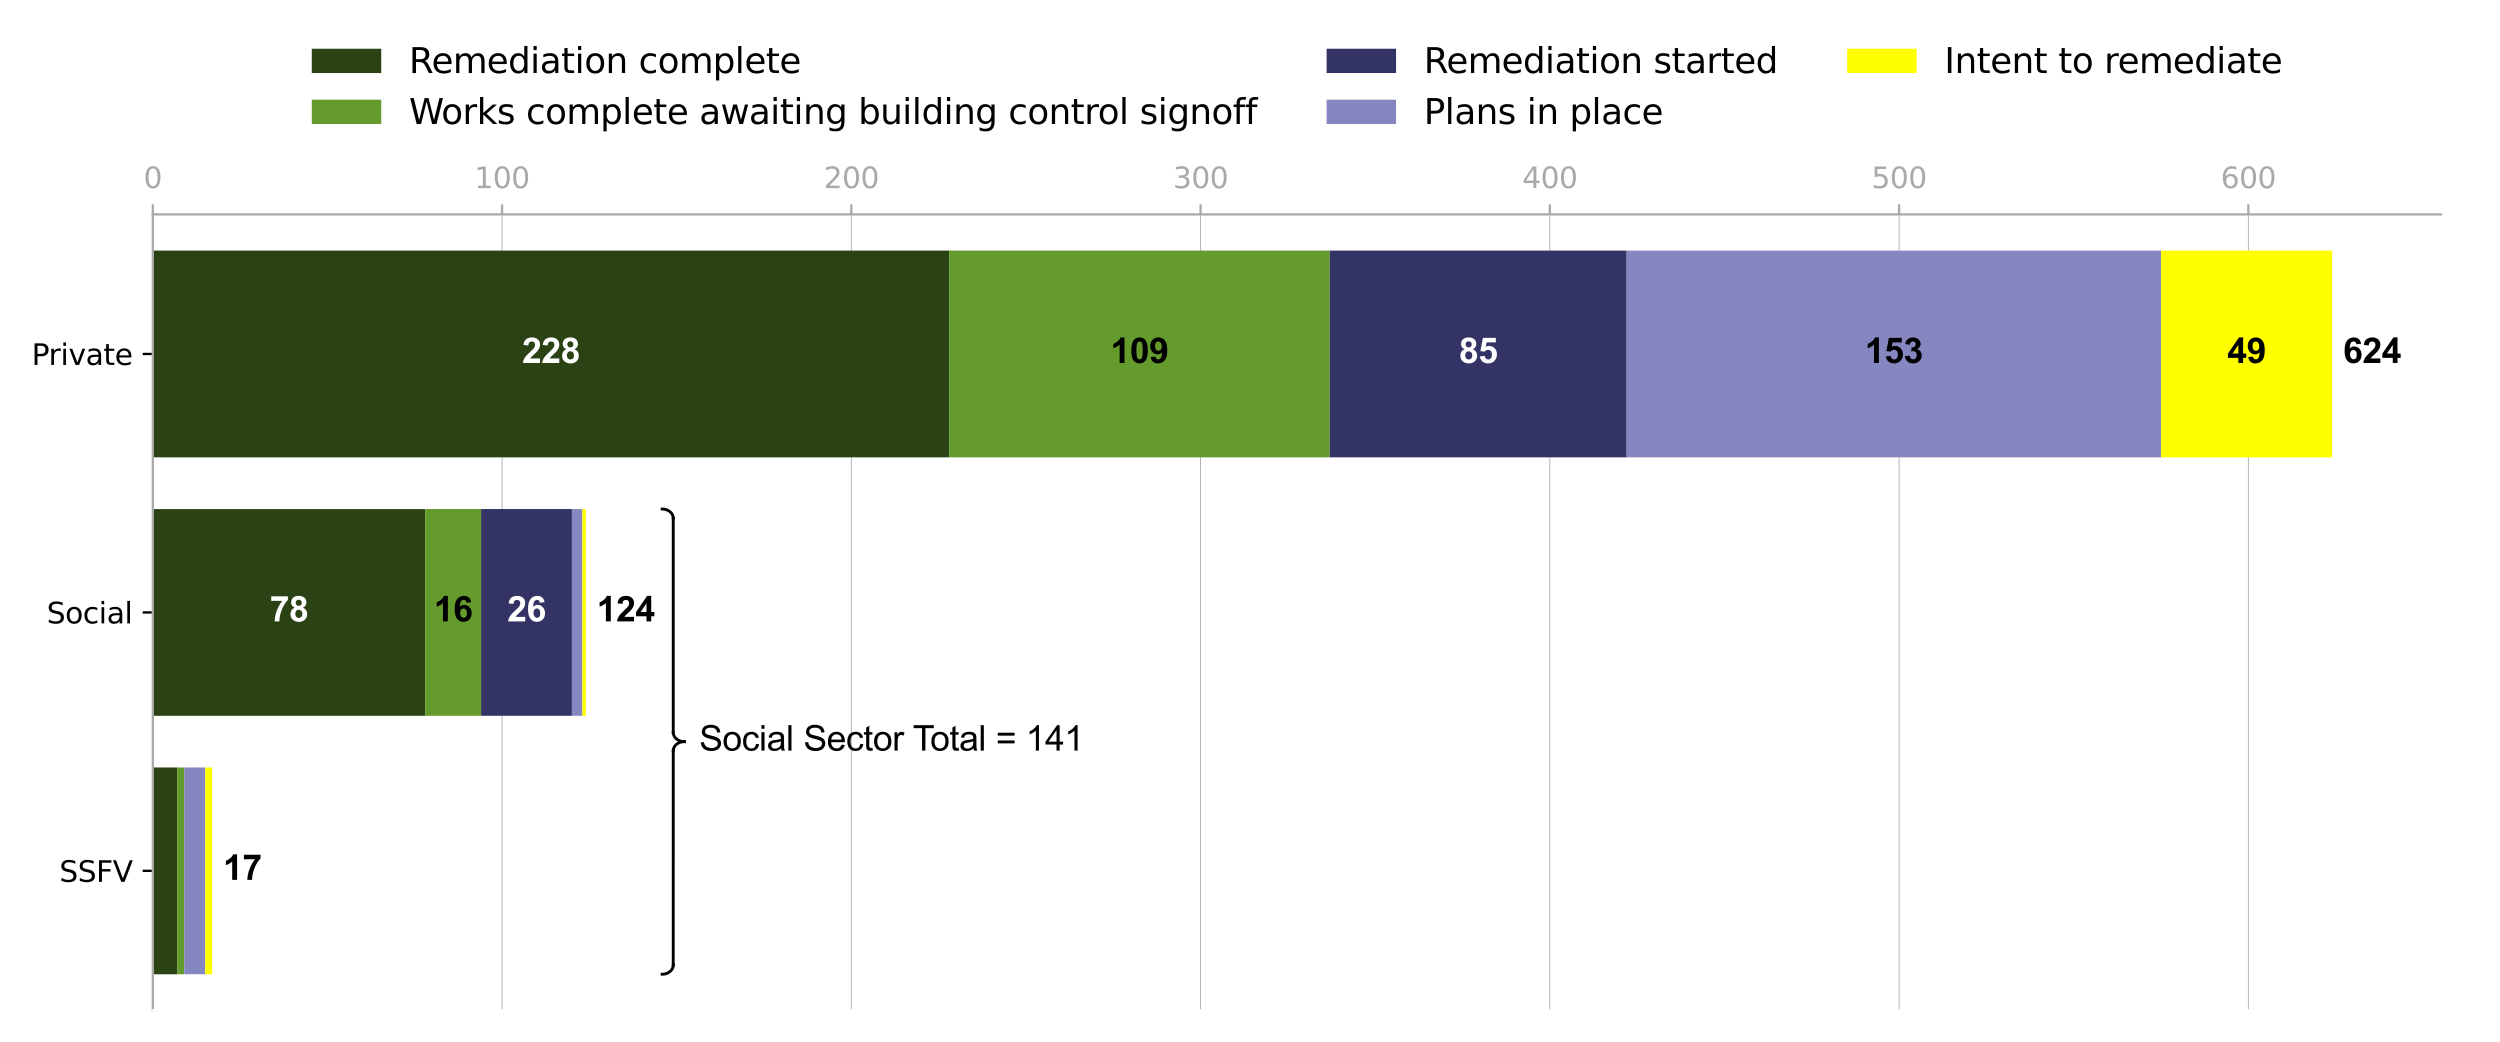 <?xml version="1.0" encoding="utf-8" standalone="no"?>
<!DOCTYPE svg PUBLIC "-//W3C//DTD SVG 1.1//EN"
  "http://www.w3.org/Graphics/SVG/1.1/DTD/svg11.dtd">
<svg xmlns:xlink="http://www.w3.org/1999/xlink" width="864pt" height="360pt" viewBox="0 0 864 360" xmlns="http://www.w3.org/2000/svg" version="1.1">
 <defs>
  <style type="text/css">*{stroke-linejoin: round; stroke-linecap: butt}</style>
 </defs>
 <g id="figure_1">
  <g id="patch_1">
   <path d="M 0 360 
L 864 360 
L 864 0 
L 0 0 
z
" style="fill: #ffffff"/>
  </g>
  <g id="axes_1">
   <g id="patch_2">
    <path d="M 52.81 349.2 
L 843.66 349.2 
L 843.66 74.1 
L 52.81 74.1 
z
" style="fill: #ffffff"/>
   </g>
   <g id="matplotlib.axis_1">
    <g id="xtick_1">
     <g id="line2d_1">
      <path d="M 52.81 349.2 
L 52.81 74.1 
" clip-path="url(#p1ba2a039c8)" style="fill: none; stroke: #a9a9a9; stroke-width: 0.3; stroke-linecap: square"/>
     </g>
     <g id="line2d_2">
      <defs>
       <path id="m6f73b66682" d="M 0 0 
L 0 -3.5 
" style="stroke: #a9a9a9; stroke-width: 0.8"/>
      </defs>
      <g>
       <use xlink:href="#m6f73b66682" x="52.81" y="74.1" style="fill: #a9a9a9; stroke: #a9a9a9; stroke-width: 0.8"/>
      </g>
     </g>
     <g id="text_1">
      <!-- 0 -->
      <g style="fill: #a9a9a9" transform="translate(49.629 65.02) scale(0.1 -0.1)">
       <defs>
        <path id="DejaVuSans-30" d="M 2034 4250 
Q 1547 4250 1301 3770 
Q 1056 3291 1056 2328 
Q 1056 1369 1301 889 
Q 1547 409 2034 409 
Q 2525 409 2770 889 
Q 3016 1369 3016 2328 
Q 3016 3291 2770 3770 
Q 2525 4250 2034 4250 
z
M 2034 4750 
Q 2819 4750 3233 4129 
Q 3647 3509 3647 2328 
Q 3647 1150 3233 529 
Q 2819 -91 2034 -91 
Q 1250 -91 836 529 
Q 422 1150 422 2328 
Q 422 3509 836 4129 
Q 1250 4750 2034 4750 
z
" transform="scale(0.016)"/>
       </defs>
       <use xlink:href="#DejaVuSans-30"/>
      </g>
     </g>
    </g>
    <g id="xtick_2">
     <g id="line2d_3">
      <path d="M 173.514 349.2 
L 173.514 74.1 
" clip-path="url(#p1ba2a039c8)" style="fill: none; stroke: #a9a9a9; stroke-width: 0.3; stroke-linecap: square"/>
     </g>
     <g id="line2d_4">
      <g>
       <use xlink:href="#m6f73b66682" x="173.514" y="74.1" style="fill: #a9a9a9; stroke: #a9a9a9; stroke-width: 0.8"/>
      </g>
     </g>
     <g id="text_2">
      <!-- 100 -->
      <g style="fill: #a9a9a9" transform="translate(163.97 65.02) scale(0.1 -0.1)">
       <defs>
        <path id="DejaVuSans-31" d="M 794 531 
L 1825 531 
L 1825 4091 
L 703 3866 
L 703 4441 
L 1819 4666 
L 2450 4666 
L 2450 531 
L 3481 531 
L 3481 0 
L 794 0 
L 794 531 
z
" transform="scale(0.016)"/>
       </defs>
       <use xlink:href="#DejaVuSans-31"/>
       <use xlink:href="#DejaVuSans-30" transform="translate(63.623 0)"/>
       <use xlink:href="#DejaVuSans-30" transform="translate(127.246 0)"/>
      </g>
     </g>
    </g>
    <g id="xtick_3">
     <g id="line2d_5">
      <path d="M 294.217 349.2 
L 294.217 74.1 
" clip-path="url(#p1ba2a039c8)" style="fill: none; stroke: #a9a9a9; stroke-width: 0.3; stroke-linecap: square"/>
     </g>
     <g id="line2d_6">
      <g>
       <use xlink:href="#m6f73b66682" x="294.217" y="74.1" style="fill: #a9a9a9; stroke: #a9a9a9; stroke-width: 0.8"/>
      </g>
     </g>
     <g id="text_3">
      <!-- 200 -->
      <g style="fill: #a9a9a9" transform="translate(284.673 65.02) scale(0.1 -0.1)">
       <defs>
        <path id="DejaVuSans-32" d="M 1228 531 
L 3431 531 
L 3431 0 
L 469 0 
L 469 531 
Q 828 903 1448 1529 
Q 2069 2156 2228 2338 
Q 2531 2678 2651 2914 
Q 2772 3150 2772 3378 
Q 2772 3750 2511 3984 
Q 2250 4219 1831 4219 
Q 1534 4219 1204 4116 
Q 875 4013 500 3803 
L 500 4441 
Q 881 4594 1212 4672 
Q 1544 4750 1819 4750 
Q 2544 4750 2975 4387 
Q 3406 4025 3406 3419 
Q 3406 3131 3298 2873 
Q 3191 2616 2906 2266 
Q 2828 2175 2409 1742 
Q 1991 1309 1228 531 
z
" transform="scale(0.016)"/>
       </defs>
       <use xlink:href="#DejaVuSans-32"/>
       <use xlink:href="#DejaVuSans-30" transform="translate(63.623 0)"/>
       <use xlink:href="#DejaVuSans-30" transform="translate(127.246 0)"/>
      </g>
     </g>
    </g>
    <g id="xtick_4">
     <g id="line2d_7">
      <path d="M 414.921 349.2 
L 414.921 74.1 
" clip-path="url(#p1ba2a039c8)" style="fill: none; stroke: #a9a9a9; stroke-width: 0.3; stroke-linecap: square"/>
     </g>
     <g id="line2d_8">
      <g>
       <use xlink:href="#m6f73b66682" x="414.921" y="74.1" style="fill: #a9a9a9; stroke: #a9a9a9; stroke-width: 0.8"/>
      </g>
     </g>
     <g id="text_4">
      <!-- 300 -->
      <g style="fill: #a9a9a9" transform="translate(405.377 65.02) scale(0.1 -0.1)">
       <defs>
        <path id="DejaVuSans-33" d="M 2597 2516 
Q 3050 2419 3304 2112 
Q 3559 1806 3559 1356 
Q 3559 666 3084 287 
Q 2609 -91 1734 -91 
Q 1441 -91 1130 -33 
Q 819 25 488 141 
L 488 750 
Q 750 597 1062 519 
Q 1375 441 1716 441 
Q 2309 441 2620 675 
Q 2931 909 2931 1356 
Q 2931 1769 2642 2001 
Q 2353 2234 1838 2234 
L 1294 2234 
L 1294 2753 
L 1863 2753 
Q 2328 2753 2575 2939 
Q 2822 3125 2822 3475 
Q 2822 3834 2567 4026 
Q 2313 4219 1838 4219 
Q 1578 4219 1281 4162 
Q 984 4106 628 3988 
L 628 4550 
Q 988 4650 1302 4700 
Q 1616 4750 1894 4750 
Q 2613 4750 3031 4423 
Q 3450 4097 3450 3541 
Q 3450 3153 3228 2886 
Q 3006 2619 2597 2516 
z
" transform="scale(0.016)"/>
       </defs>
       <use xlink:href="#DejaVuSans-33"/>
       <use xlink:href="#DejaVuSans-30" transform="translate(63.623 0)"/>
       <use xlink:href="#DejaVuSans-30" transform="translate(127.246 0)"/>
      </g>
     </g>
    </g>
    <g id="xtick_5">
     <g id="line2d_9">
      <path d="M 535.624 349.2 
L 535.624 74.1 
" clip-path="url(#p1ba2a039c8)" style="fill: none; stroke: #a9a9a9; stroke-width: 0.3; stroke-linecap: square"/>
     </g>
     <g id="line2d_10">
      <g>
       <use xlink:href="#m6f73b66682" x="535.624" y="74.1" style="fill: #a9a9a9; stroke: #a9a9a9; stroke-width: 0.8"/>
      </g>
     </g>
     <g id="text_5">
      <!-- 400 -->
      <g style="fill: #a9a9a9" transform="translate(526.081 65.02) scale(0.1 -0.1)">
       <defs>
        <path id="DejaVuSans-34" d="M 2419 4116 
L 825 1625 
L 2419 1625 
L 2419 4116 
z
M 2253 4666 
L 3047 4666 
L 3047 1625 
L 3713 1625 
L 3713 1100 
L 3047 1100 
L 3047 0 
L 2419 0 
L 2419 1100 
L 313 1100 
L 313 1709 
L 2253 4666 
z
" transform="scale(0.016)"/>
       </defs>
       <use xlink:href="#DejaVuSans-34"/>
       <use xlink:href="#DejaVuSans-30" transform="translate(63.623 0)"/>
       <use xlink:href="#DejaVuSans-30" transform="translate(127.246 0)"/>
      </g>
     </g>
    </g>
    <g id="xtick_6">
     <g id="line2d_11">
      <path d="M 656.328 349.2 
L 656.328 74.1 
" clip-path="url(#p1ba2a039c8)" style="fill: none; stroke: #a9a9a9; stroke-width: 0.3; stroke-linecap: square"/>
     </g>
     <g id="line2d_12">
      <g>
       <use xlink:href="#m6f73b66682" x="656.328" y="74.1" style="fill: #a9a9a9; stroke: #a9a9a9; stroke-width: 0.8"/>
      </g>
     </g>
     <g id="text_6">
      <!-- 500 -->
      <g style="fill: #a9a9a9" transform="translate(646.784 65.02) scale(0.1 -0.1)">
       <defs>
        <path id="DejaVuSans-35" d="M 691 4666 
L 3169 4666 
L 3169 4134 
L 1269 4134 
L 1269 2991 
Q 1406 3038 1543 3061 
Q 1681 3084 1819 3084 
Q 2600 3084 3056 2656 
Q 3513 2228 3513 1497 
Q 3513 744 3044 326 
Q 2575 -91 1722 -91 
Q 1428 -91 1123 -41 
Q 819 9 494 109 
L 494 744 
Q 775 591 1075 516 
Q 1375 441 1709 441 
Q 2250 441 2565 725 
Q 2881 1009 2881 1497 
Q 2881 1984 2565 2268 
Q 2250 2553 1709 2553 
Q 1456 2553 1204 2497 
Q 953 2441 691 2322 
L 691 4666 
z
" transform="scale(0.016)"/>
       </defs>
       <use xlink:href="#DejaVuSans-35"/>
       <use xlink:href="#DejaVuSans-30" transform="translate(63.623 0)"/>
       <use xlink:href="#DejaVuSans-30" transform="translate(127.246 0)"/>
      </g>
     </g>
    </g>
    <g id="xtick_7">
     <g id="line2d_13">
      <path d="M 777.032 349.2 
L 777.032 74.1 
" clip-path="url(#p1ba2a039c8)" style="fill: none; stroke: #a9a9a9; stroke-width: 0.3; stroke-linecap: square"/>
     </g>
     <g id="line2d_14">
      <g>
       <use xlink:href="#m6f73b66682" x="777.032" y="74.1" style="fill: #a9a9a9; stroke: #a9a9a9; stroke-width: 0.8"/>
      </g>
     </g>
     <g id="text_7">
      <!-- 600 -->
      <g style="fill: #a9a9a9" transform="translate(767.488 65.02) scale(0.1 -0.1)">
       <defs>
        <path id="DejaVuSans-36" d="M 2113 2584 
Q 1688 2584 1439 2293 
Q 1191 2003 1191 1497 
Q 1191 994 1439 701 
Q 1688 409 2113 409 
Q 2538 409 2786 701 
Q 3034 994 3034 1497 
Q 3034 2003 2786 2293 
Q 2538 2584 2113 2584 
z
M 3366 4563 
L 3366 3988 
Q 3128 4100 2886 4159 
Q 2644 4219 2406 4219 
Q 1781 4219 1451 3797 
Q 1122 3375 1075 2522 
Q 1259 2794 1537 2939 
Q 1816 3084 2150 3084 
Q 2853 3084 3261 2657 
Q 3669 2231 3669 1497 
Q 3669 778 3244 343 
Q 2819 -91 2113 -91 
Q 1303 -91 875 529 
Q 447 1150 447 2328 
Q 447 3434 972 4092 
Q 1497 4750 2381 4750 
Q 2619 4750 2861 4703 
Q 3103 4656 3366 4563 
z
" transform="scale(0.016)"/>
       </defs>
       <use xlink:href="#DejaVuSans-36"/>
       <use xlink:href="#DejaVuSans-30" transform="translate(63.623 0)"/>
       <use xlink:href="#DejaVuSans-30" transform="translate(127.246 0)"/>
      </g>
     </g>
    </g>
   </g>
   <g id="matplotlib.axis_2">
    <g id="ytick_1">
     <g id="line2d_15">
      <defs>
       <path id="m966f53e0b4" d="M 0 0 
L -3.5 0 
" style="stroke: #000000; stroke-width: 0.8"/>
      </defs>
      <g>
       <use xlink:href="#m966f53e0b4" x="52.81" y="300.968" style="stroke: #000000; stroke-width: 0.8"/>
      </g>
     </g>
     <g id="text_8">
      <!-- SSFV -->
      <g transform="translate(20.521 304.767) scale(0.1 -0.1)">
       <defs>
        <path id="DejaVuSans-53" d="M 3425 4513 
L 3425 3897 
Q 3066 4069 2747 4153 
Q 2428 4238 2131 4238 
Q 1616 4238 1336 4038 
Q 1056 3838 1056 3469 
Q 1056 3159 1242 3001 
Q 1428 2844 1947 2747 
L 2328 2669 
Q 3034 2534 3370 2195 
Q 3706 1856 3706 1288 
Q 3706 609 3251 259 
Q 2797 -91 1919 -91 
Q 1588 -91 1214 -16 
Q 841 59 441 206 
L 441 856 
Q 825 641 1194 531 
Q 1563 422 1919 422 
Q 2459 422 2753 634 
Q 3047 847 3047 1241 
Q 3047 1584 2836 1778 
Q 2625 1972 2144 2069 
L 1759 2144 
Q 1053 2284 737 2584 
Q 422 2884 422 3419 
Q 422 4038 858 4394 
Q 1294 4750 2059 4750 
Q 2388 4750 2728 4690 
Q 3069 4631 3425 4513 
z
" transform="scale(0.016)"/>
        <path id="DejaVuSans-46" d="M 628 4666 
L 3309 4666 
L 3309 4134 
L 1259 4134 
L 1259 2759 
L 3109 2759 
L 3109 2228 
L 1259 2228 
L 1259 0 
L 628 0 
L 628 4666 
z
" transform="scale(0.016)"/>
        <path id="DejaVuSans-56" d="M 1831 0 
L 50 4666 
L 709 4666 
L 2188 738 
L 3669 4666 
L 4325 4666 
L 2547 0 
L 1831 0 
z
" transform="scale(0.016)"/>
       </defs>
       <use xlink:href="#DejaVuSans-53"/>
       <use xlink:href="#DejaVuSans-53" transform="translate(63.477 0)"/>
       <use xlink:href="#DejaVuSans-46" transform="translate(126.953 0)"/>
       <use xlink:href="#DejaVuSans-56" transform="translate(184.473 0)"/>
      </g>
     </g>
    </g>
    <g id="ytick_2">
     <g id="line2d_16">
      <g>
       <use xlink:href="#m966f53e0b4" x="52.81" y="211.65" style="stroke: #000000; stroke-width: 0.8"/>
      </g>
     </g>
     <g id="text_9">
      <!-- Social -->
      <g transform="translate(16.16 215.449) scale(0.1 -0.1)">
       <defs>
        <path id="DejaVuSans-6f" d="M 1959 3097 
Q 1497 3097 1228 2736 
Q 959 2375 959 1747 
Q 959 1119 1226 758 
Q 1494 397 1959 397 
Q 2419 397 2687 759 
Q 2956 1122 2956 1747 
Q 2956 2369 2687 2733 
Q 2419 3097 1959 3097 
z
M 1959 3584 
Q 2709 3584 3137 3096 
Q 3566 2609 3566 1747 
Q 3566 888 3137 398 
Q 2709 -91 1959 -91 
Q 1206 -91 779 398 
Q 353 888 353 1747 
Q 353 2609 779 3096 
Q 1206 3584 1959 3584 
z
" transform="scale(0.016)"/>
        <path id="DejaVuSans-63" d="M 3122 3366 
L 3122 2828 
Q 2878 2963 2633 3030 
Q 2388 3097 2138 3097 
Q 1578 3097 1268 2742 
Q 959 2388 959 1747 
Q 959 1106 1268 751 
Q 1578 397 2138 397 
Q 2388 397 2633 464 
Q 2878 531 3122 666 
L 3122 134 
Q 2881 22 2623 -34 
Q 2366 -91 2075 -91 
Q 1284 -91 818 406 
Q 353 903 353 1747 
Q 353 2603 823 3093 
Q 1294 3584 2113 3584 
Q 2378 3584 2631 3529 
Q 2884 3475 3122 3366 
z
" transform="scale(0.016)"/>
        <path id="DejaVuSans-69" d="M 603 3500 
L 1178 3500 
L 1178 0 
L 603 0 
L 603 3500 
z
M 603 4863 
L 1178 4863 
L 1178 4134 
L 603 4134 
L 603 4863 
z
" transform="scale(0.016)"/>
        <path id="DejaVuSans-61" d="M 2194 1759 
Q 1497 1759 1228 1600 
Q 959 1441 959 1056 
Q 959 750 1161 570 
Q 1363 391 1709 391 
Q 2188 391 2477 730 
Q 2766 1069 2766 1631 
L 2766 1759 
L 2194 1759 
z
M 3341 1997 
L 3341 0 
L 2766 0 
L 2766 531 
Q 2569 213 2275 61 
Q 1981 -91 1556 -91 
Q 1019 -91 701 211 
Q 384 513 384 1019 
Q 384 1609 779 1909 
Q 1175 2209 1959 2209 
L 2766 2209 
L 2766 2266 
Q 2766 2663 2505 2880 
Q 2244 3097 1772 3097 
Q 1472 3097 1187 3025 
Q 903 2953 641 2809 
L 641 3341 
Q 956 3463 1253 3523 
Q 1550 3584 1831 3584 
Q 2591 3584 2966 3190 
Q 3341 2797 3341 1997 
z
" transform="scale(0.016)"/>
        <path id="DejaVuSans-6c" d="M 603 4863 
L 1178 4863 
L 1178 0 
L 603 0 
L 603 4863 
z
" transform="scale(0.016)"/>
       </defs>
       <use xlink:href="#DejaVuSans-53"/>
       <use xlink:href="#DejaVuSans-6f" transform="translate(63.477 0)"/>
       <use xlink:href="#DejaVuSans-63" transform="translate(124.658 0)"/>
       <use xlink:href="#DejaVuSans-69" transform="translate(179.639 0)"/>
       <use xlink:href="#DejaVuSans-61" transform="translate(207.422 0)"/>
       <use xlink:href="#DejaVuSans-6c" transform="translate(268.701 0)"/>
      </g>
     </g>
    </g>
    <g id="ytick_3">
     <g id="line2d_17">
      <g>
       <use xlink:href="#m966f53e0b4" x="52.81" y="122.332" style="stroke: #000000; stroke-width: 0.8"/>
      </g>
     </g>
     <g id="text_10">
      <!-- Private -->
      <g transform="translate(10.946 126.131) scale(0.1 -0.1)">
       <defs>
        <path id="DejaVuSans-50" d="M 1259 4147 
L 1259 2394 
L 2053 2394 
Q 2494 2394 2734 2622 
Q 2975 2850 2975 3272 
Q 2975 3691 2734 3919 
Q 2494 4147 2053 4147 
L 1259 4147 
z
M 628 4666 
L 2053 4666 
Q 2838 4666 3239 4311 
Q 3641 3956 3641 3272 
Q 3641 2581 3239 2228 
Q 2838 1875 2053 1875 
L 1259 1875 
L 1259 0 
L 628 0 
L 628 4666 
z
" transform="scale(0.016)"/>
        <path id="DejaVuSans-72" d="M 2631 2963 
Q 2534 3019 2420 3045 
Q 2306 3072 2169 3072 
Q 1681 3072 1420 2755 
Q 1159 2438 1159 1844 
L 1159 0 
L 581 0 
L 581 3500 
L 1159 3500 
L 1159 2956 
Q 1341 3275 1631 3429 
Q 1922 3584 2338 3584 
Q 2397 3584 2469 3576 
Q 2541 3569 2628 3553 
L 2631 2963 
z
" transform="scale(0.016)"/>
        <path id="DejaVuSans-76" d="M 191 3500 
L 800 3500 
L 1894 563 
L 2988 3500 
L 3597 3500 
L 2284 0 
L 1503 0 
L 191 3500 
z
" transform="scale(0.016)"/>
        <path id="DejaVuSans-74" d="M 1172 4494 
L 1172 3500 
L 2356 3500 
L 2356 3053 
L 1172 3053 
L 1172 1153 
Q 1172 725 1289 603 
Q 1406 481 1766 481 
L 2356 481 
L 2356 0 
L 1766 0 
Q 1100 0 847 248 
Q 594 497 594 1153 
L 594 3053 
L 172 3053 
L 172 3500 
L 594 3500 
L 594 4494 
L 1172 4494 
z
" transform="scale(0.016)"/>
        <path id="DejaVuSans-65" d="M 3597 1894 
L 3597 1613 
L 953 1613 
Q 991 1019 1311 708 
Q 1631 397 2203 397 
Q 2534 397 2845 478 
Q 3156 559 3463 722 
L 3463 178 
Q 3153 47 2828 -22 
Q 2503 -91 2169 -91 
Q 1331 -91 842 396 
Q 353 884 353 1716 
Q 353 2575 817 3079 
Q 1281 3584 2069 3584 
Q 2775 3584 3186 3129 
Q 3597 2675 3597 1894 
z
M 3022 2063 
Q 3016 2534 2758 2815 
Q 2500 3097 2075 3097 
Q 1594 3097 1305 2825 
Q 1016 2553 972 2059 
L 3022 2063 
z
" transform="scale(0.016)"/>
       </defs>
       <use xlink:href="#DejaVuSans-50"/>
       <use xlink:href="#DejaVuSans-72" transform="translate(58.553 0)"/>
       <use xlink:href="#DejaVuSans-69" transform="translate(99.666 0)"/>
       <use xlink:href="#DejaVuSans-76" transform="translate(127.449 0)"/>
       <use xlink:href="#DejaVuSans-61" transform="translate(186.629 0)"/>
       <use xlink:href="#DejaVuSans-74" transform="translate(247.908 0)"/>
       <use xlink:href="#DejaVuSans-65" transform="translate(287.117 0)"/>
      </g>
     </g>
    </g>
   </g>
   <g id="patch_3">
    <path d="M 52.81 336.695 
L 61.259 336.695 
L 61.259 265.241 
L 52.81 265.241 
z
" clip-path="url(#p1ba2a039c8)" style="fill: #2b4215"/>
   </g>
   <g id="patch_4">
    <path d="M 52.81 247.377 
L 146.959 247.377 
L 146.959 175.923 
L 52.81 175.923 
z
" clip-path="url(#p1ba2a039c8)" style="fill: #2b4215"/>
   </g>
   <g id="patch_5">
    <path d="M 52.81 158.059 
L 328.014 158.059 
L 328.014 86.605 
L 52.81 86.605 
z
" clip-path="url(#p1ba2a039c8)" style="fill: #2b4215"/>
   </g>
   <g id="patch_6">
    <path d="M 61.259 336.695 
L 63.673 336.695 
L 63.673 265.241 
L 61.259 265.241 
z
" clip-path="url(#p1ba2a039c8)" style="fill: #659b2c"/>
   </g>
   <g id="patch_7">
    <path d="M 146.959 247.377 
L 166.271 247.377 
L 166.271 175.923 
L 146.959 175.923 
z
" clip-path="url(#p1ba2a039c8)" style="fill: #659b2c"/>
   </g>
   <g id="patch_8">
    <path d="M 328.014 158.059 
L 459.581 158.059 
L 459.581 86.605 
L 328.014 86.605 
z
" clip-path="url(#p1ba2a039c8)" style="fill: #659b2c"/>
   </g>
   <g id="patch_9">
    <path d="M 63.673 336.695 
L 63.673 336.695 
L 63.673 265.241 
L 63.673 265.241 
z
" clip-path="url(#p1ba2a039c8)" style="fill: #333366"/>
   </g>
   <g id="patch_10">
    <path d="M 166.271 247.377 
L 197.654 247.377 
L 197.654 175.923 
L 166.271 175.923 
z
" clip-path="url(#p1ba2a039c8)" style="fill: #333366"/>
   </g>
   <g id="patch_11">
    <path d="M 459.581 158.059 
L 562.179 158.059 
L 562.179 86.605 
L 459.581 86.605 
z
" clip-path="url(#p1ba2a039c8)" style="fill: #333366"/>
   </g>
   <g id="patch_12">
    <path d="M 63.673 336.695 
L 70.916 336.695 
L 70.916 265.241 
L 63.673 265.241 
z
" clip-path="url(#p1ba2a039c8)" style="fill: #8687c1"/>
   </g>
   <g id="patch_13">
    <path d="M 197.654 247.377 
L 201.275 247.377 
L 201.275 175.923 
L 197.654 175.923 
z
" clip-path="url(#p1ba2a039c8)" style="fill: #8687c1"/>
   </g>
   <g id="patch_14">
    <path d="M 562.179 158.059 
L 746.856 158.059 
L 746.856 86.605 
L 562.179 86.605 
z
" clip-path="url(#p1ba2a039c8)" style="fill: #8687c1"/>
   </g>
   <g id="patch_15">
    <path d="M 70.916 336.695 
L 73.33 336.695 
L 73.33 265.241 
L 70.916 265.241 
z
" clip-path="url(#p1ba2a039c8)" style="fill: #ffff00"/>
   </g>
   <g id="patch_16">
    <path d="M 201.275 247.377 
L 202.482 247.377 
L 202.482 175.923 
L 201.275 175.923 
z
" clip-path="url(#p1ba2a039c8)" style="fill: #ffff00"/>
   </g>
   <g id="patch_17">
    <path d="M 746.856 158.059 
L 806 158.059 
L 806 86.605 
L 746.856 86.605 
z
" clip-path="url(#p1ba2a039c8)" style="fill: #ffff00"/>
   </g>
   <g id="line2d_18">
    <path d="M 228.844 175.923 
L 228.967 175.924 
L 229.089 175.929 
L 229.212 175.938 
L 229.333 175.949 
L 229.455 175.964 
L 229.576 175.982 
L 229.696 176.003 
L 229.815 176.028 
L 229.933 176.056 
L 230.05 176.087 
L 230.166 176.121 
L 230.28 176.158 
L 230.393 176.198 
L 230.504 176.241 
L 230.614 176.287 
L 230.722 176.336 
L 230.828 176.389 
L 230.932 176.443 
L 231.033 176.501 
L 231.133 176.561 
L 231.23 176.624 
L 231.325 176.69 
L 231.417 176.758 
L 231.506 176.828 
L 231.593 176.901 
L 231.677 176.976 
L 231.758 177.054 
L 231.836 177.133 
L 231.911 177.215 
L 231.983 177.299 
L 232.051 177.384 
L 232.117 177.471 
L 232.178 177.56 
L 232.237 177.651 
L 232.292 177.743 
L 232.343 177.837 
L 232.391 177.932 
L 232.435 178.028 
L 232.476 178.125 
L 232.513 178.223 
L 232.546 178.323 
L 232.575 178.423 
L 232.6 178.524 
L 232.622 178.625 
L 232.639 178.727 
L 232.653 178.829 
L 232.663 178.932 
L 232.669 179.035 
L 232.671 179.138 
" clip-path="url(#p1ba2a039c8)" style="fill: none; stroke: #000000; stroke-linecap: square"/>
   </g>
   <g id="line2d_19">
    <path d="M 232.671 253.094 
L 232.673 253.197 
L 232.679 253.3 
L 232.689 253.402 
L 232.702 253.505 
L 232.72 253.607 
L 232.741 253.708 
L 232.767 253.809 
L 232.796 253.909 
L 232.829 254.009 
L 232.866 254.107 
L 232.906 254.204 
L 232.95 254.3 
L 232.998 254.395 
L 233.05 254.489 
L 233.105 254.581 
L 233.163 254.672 
L 233.225 254.761 
L 233.29 254.848 
L 233.359 254.933 
L 233.431 255.017 
L 233.506 255.098 
L 233.584 255.178 
L 233.665 255.255 
L 233.749 255.331 
L 233.835 255.403 
L 233.925 255.474 
L 234.017 255.542 
L 234.112 255.608 
L 234.209 255.671 
L 234.308 255.731 
L 234.41 255.788 
L 234.514 255.843 
L 234.62 255.895 
L 234.728 255.944 
L 234.837 255.991 
L 234.949 256.034 
L 235.061 256.074 
L 235.176 256.111 
L 235.292 256.145 
L 235.409 256.176 
L 235.527 256.204 
L 235.646 256.228 
L 235.766 256.25 
L 235.887 256.268 
L 236.008 256.283 
L 236.13 256.294 
L 236.252 256.302 
L 236.375 256.307 
L 236.498 256.309 
" clip-path="url(#p1ba2a039c8)" style="fill: none; stroke: #000000; stroke-linecap: square"/>
   </g>
   <g id="line2d_20">
    <path d="M 236.498 256.309 
L 236.375 256.311 
L 236.252 256.316 
L 236.13 256.324 
L 236.008 256.335 
L 235.887 256.35 
L 235.766 256.368 
L 235.646 256.39 
L 235.527 256.414 
L 235.409 256.442 
L 235.292 256.473 
L 235.176 256.507 
L 235.061 256.544 
L 234.949 256.584 
L 234.837 256.628 
L 234.728 256.674 
L 234.62 256.723 
L 234.514 256.775 
L 234.41 256.83 
L 234.308 256.887 
L 234.209 256.948 
L 234.112 257.011 
L 234.017 257.076 
L 233.925 257.144 
L 233.835 257.215 
L 233.749 257.288 
L 233.665 257.363 
L 233.584 257.44 
L 233.506 257.52 
L 233.431 257.601 
L 233.359 257.685 
L 233.29 257.77 
L 233.225 257.858 
L 233.163 257.947 
L 233.105 258.037 
L 233.05 258.129 
L 232.998 258.223 
L 232.95 258.318 
L 232.906 258.414 
L 232.866 258.511 
L 232.829 258.61 
L 232.796 258.709 
L 232.767 258.809 
L 232.741 258.91 
L 232.72 259.011 
L 232.702 259.113 
L 232.689 259.216 
L 232.679 259.319 
L 232.673 259.421 
L 232.671 259.525 
" clip-path="url(#p1ba2a039c8)" style="fill: none; stroke: #000000; stroke-linecap: square"/>
   </g>
   <g id="line2d_21">
    <path d="M 232.671 333.48 
L 232.669 333.583 
L 232.663 333.686 
L 232.653 333.789 
L 232.639 333.891 
L 232.622 333.993 
L 232.6 334.095 
L 232.575 334.196 
L 232.546 334.296 
L 232.513 334.395 
L 232.476 334.493 
L 232.435 334.591 
L 232.391 334.687 
L 232.343 334.782 
L 232.292 334.875 
L 232.237 334.967 
L 232.178 335.058 
L 232.117 335.147 
L 232.051 335.234 
L 231.983 335.32 
L 231.911 335.403 
L 231.836 335.485 
L 231.758 335.564 
L 231.677 335.642 
L 231.593 335.717 
L 231.506 335.79 
L 231.417 335.86 
L 231.325 335.928 
L 231.23 335.994 
L 231.133 336.057 
L 231.033 336.117 
L 230.932 336.175 
L 230.828 336.23 
L 230.722 336.282 
L 230.614 336.331 
L 230.504 336.377 
L 230.393 336.42 
L 230.28 336.46 
L 230.166 336.498 
L 230.05 336.532 
L 229.933 336.563 
L 229.815 336.59 
L 229.696 336.615 
L 229.576 336.636 
L 229.455 336.654 
L 229.333 336.669 
L 229.212 336.681 
L 229.089 336.689 
L 228.967 336.694 
L 228.844 336.695 
" clip-path="url(#p1ba2a039c8)" style="fill: none; stroke: #000000; stroke-linecap: square"/>
   </g>
   <g id="line2d_22">
    <path d="M 232.671 179.138 
L 232.673 253.197 
" clip-path="url(#p1ba2a039c8)" style="fill: none; stroke: #000000; stroke-linecap: square"/>
   </g>
   <g id="line2d_23">
    <path d="M 232.671 259.525 
L 232.669 333.583 
" clip-path="url(#p1ba2a039c8)" style="fill: none; stroke: #000000; stroke-linecap: square"/>
   </g>
   <g id="patch_18">
    <path d="M 52.81 349.2 
L 52.81 74.1 
" style="fill: none; stroke: #a9a9a9; stroke-width: 0.8; stroke-linejoin: miter; stroke-linecap: square"/>
   </g>
   <g id="patch_19">
    <path d="M 843.66 349.2 
L 843.66 74.1 
" style="fill: none; stroke: #ffffff; stroke-width: 0.8; stroke-linejoin: miter; stroke-linecap: square"/>
   </g>
   <g id="patch_20">
    <path d="M 52.81 349.2 
L 843.66 349.2 
" style="fill: none; stroke: #ffffff; stroke-width: 0.8; stroke-linejoin: miter; stroke-linecap: square"/>
   </g>
   <g id="patch_21">
    <path d="M 52.81 74.1 
L 843.66 74.1 
" style="fill: none; stroke: #a9a9a9; stroke-width: 0.8; stroke-linejoin: miter; stroke-linecap: square"/>
   </g>
   <g id="text_11">
    <!-- 78 -->
    <g style="fill: #ffffff" transform="translate(93.211 214.761) scale(0.12 -0.12)">
     <defs>
      <path id="Arial-BoldMT-37" d="M 272 3703 
L 272 4519 
L 3275 4519 
L 3275 3881 
Q 2903 3516 2518 2831 
Q 2134 2147 1932 1376 
Q 1731 606 1734 0 
L 888 0 
Q 909 950 1279 1937 
Q 1650 2925 2269 3703 
L 272 3703 
z
" transform="scale(0.016)"/>
      <path id="Arial-BoldMT-38" d="M 1025 2472 
Q 684 2616 529 2867 
Q 375 3119 375 3419 
Q 375 3931 733 4265 
Q 1091 4600 1750 4600 
Q 2403 4600 2764 4265 
Q 3125 3931 3125 3419 
Q 3125 3100 2959 2851 
Q 2794 2603 2494 2472 
Q 2875 2319 3073 2025 
Q 3272 1731 3272 1347 
Q 3272 713 2867 316 
Q 2463 -81 1791 -81 
Q 1166 -81 750 247 
Q 259 634 259 1309 
Q 259 1681 443 1992 
Q 628 2303 1025 2472 
z
M 1206 3356 
Q 1206 3094 1354 2947 
Q 1503 2800 1750 2800 
Q 2000 2800 2150 2948 
Q 2300 3097 2300 3359 
Q 2300 3606 2151 3754 
Q 2003 3903 1759 3903 
Q 1506 3903 1356 3753 
Q 1206 3603 1206 3356 
z
M 1125 1394 
Q 1125 1031 1311 828 
Q 1497 625 1775 625 
Q 2047 625 2225 820 
Q 2403 1016 2403 1384 
Q 2403 1706 2222 1901 
Q 2041 2097 1763 2097 
Q 1441 2097 1283 1875 
Q 1125 1653 1125 1394 
z
" transform="scale(0.016)"/>
     </defs>
     <use xlink:href="#Arial-BoldMT-37"/>
     <use xlink:href="#Arial-BoldMT-38" transform="translate(55.615 0)"/>
    </g>
   </g>
   <g id="text_12">
    <!-- 228 -->
    <g style="fill: #ffffff" transform="translate(180.402 125.442) scale(0.12 -0.12)">
     <defs>
      <path id="Arial-BoldMT-32" d="M 3238 816 
L 3238 0 
L 159 0 
Q 209 463 459 877 
Q 709 1291 1447 1975 
Q 2041 2528 2175 2725 
Q 2356 2997 2356 3263 
Q 2356 3556 2198 3714 
Q 2041 3872 1763 3872 
Q 1488 3872 1325 3706 
Q 1163 3541 1138 3156 
L 263 3244 
Q 341 3969 753 4284 
Q 1166 4600 1784 4600 
Q 2463 4600 2850 4234 
Q 3238 3869 3238 3325 
Q 3238 3016 3127 2736 
Q 3016 2456 2775 2150 
Q 2616 1947 2200 1565 
Q 1784 1184 1673 1059 
Q 1563 934 1494 816 
L 3238 816 
z
" transform="scale(0.016)"/>
     </defs>
     <use xlink:href="#Arial-BoldMT-32"/>
     <use xlink:href="#Arial-BoldMT-32" transform="translate(55.615 0)"/>
     <use xlink:href="#Arial-BoldMT-38" transform="translate(111.23 0)"/>
    </g>
   </g>
   <g id="text_13">
    <!-- 16 -->
    <g transform="translate(149.942 214.761) scale(0.12 -0.12)">
     <defs>
      <path id="Arial-BoldMT-31" d="M 2519 0 
L 1641 0 
L 1641 3309 
Q 1159 2859 506 2644 
L 506 3441 
Q 850 3553 1253 3867 
Q 1656 4181 1806 4600 
L 2519 4600 
L 2519 0 
z
" transform="scale(0.016)"/>
      <path id="Arial-BoldMT-36" d="M 3247 3459 
L 2397 3366 
Q 2366 3628 2234 3753 
Q 2103 3878 1894 3878 
Q 1616 3878 1423 3628 
Q 1231 3378 1181 2588 
Q 1509 2975 1997 2975 
Q 2547 2975 2939 2556 
Q 3331 2138 3331 1475 
Q 3331 772 2918 347 
Q 2506 -78 1859 -78 
Q 1166 -78 719 461 
Q 272 1000 272 2228 
Q 272 3488 737 4044 
Q 1203 4600 1947 4600 
Q 2469 4600 2811 4308 
Q 3153 4016 3247 3459 
z
M 1256 1544 
Q 1256 1116 1453 883 
Q 1650 650 1903 650 
Q 2147 650 2309 840 
Q 2472 1031 2472 1466 
Q 2472 1913 2297 2120 
Q 2122 2328 1859 2328 
Q 1606 2328 1431 2129 
Q 1256 1931 1256 1544 
z
" transform="scale(0.016)"/>
     </defs>
     <use xlink:href="#Arial-BoldMT-31"/>
     <use xlink:href="#Arial-BoldMT-36" transform="translate(55.615 0)"/>
    </g>
   </g>
   <g id="text_14">
    <!-- 109 -->
    <g transform="translate(383.788 125.442) scale(0.12 -0.12)">
     <defs>
      <path id="Arial-BoldMT-30" d="M 1756 4600 
Q 2422 4600 2797 4125 
Q 3244 3563 3244 2259 
Q 3244 959 2794 391 
Q 2422 -78 1756 -78 
Q 1088 -78 678 436 
Q 269 950 269 2269 
Q 269 3563 719 4131 
Q 1091 4600 1756 4600 
z
M 1756 3872 
Q 1597 3872 1472 3770 
Q 1347 3669 1278 3406 
Q 1188 3066 1188 2259 
Q 1188 1453 1269 1151 
Q 1350 850 1473 750 
Q 1597 650 1756 650 
Q 1916 650 2041 751 
Q 2166 853 2234 1116 
Q 2325 1453 2325 2259 
Q 2325 3066 2244 3367 
Q 2163 3669 2039 3770 
Q 1916 3872 1756 3872 
z
" transform="scale(0.016)"/>
      <path id="Arial-BoldMT-39" d="M 291 1059 
L 1141 1153 
Q 1172 894 1303 769 
Q 1434 644 1650 644 
Q 1922 644 2112 894 
Q 2303 1144 2356 1931 
Q 2025 1547 1528 1547 
Q 988 1547 595 1964 
Q 203 2381 203 3050 
Q 203 3747 617 4173 
Q 1031 4600 1672 4600 
Q 2369 4600 2816 4061 
Q 3263 3522 3263 2288 
Q 3263 1031 2797 475 
Q 2331 -81 1584 -81 
Q 1047 -81 715 205 
Q 384 491 291 1059 
z
M 2278 2978 
Q 2278 3403 2083 3637 
Q 1888 3872 1631 3872 
Q 1388 3872 1227 3680 
Q 1066 3488 1066 3050 
Q 1066 2606 1241 2398 
Q 1416 2191 1678 2191 
Q 1931 2191 2104 2391 
Q 2278 2591 2278 2978 
z
" transform="scale(0.016)"/>
     </defs>
     <use xlink:href="#Arial-BoldMT-31"/>
     <use xlink:href="#Arial-BoldMT-30" transform="translate(55.615 0)"/>
     <use xlink:href="#Arial-BoldMT-39" transform="translate(111.23 0)"/>
    </g>
   </g>
   <g id="text_15">
    <!-- 26 -->
    <g style="fill: #ffffff" transform="translate(175.29 214.761) scale(0.12 -0.12)">
     <use xlink:href="#Arial-BoldMT-32"/>
     <use xlink:href="#Arial-BoldMT-36" transform="translate(55.615 0)"/>
    </g>
   </g>
   <g id="text_16">
    <!-- 85 -->
    <g style="fill: #ffffff" transform="translate(504.207 125.442) scale(0.12 -0.12)">
     <defs>
      <path id="Arial-BoldMT-35" d="M 284 1178 
L 1159 1269 
Q 1197 972 1381 798 
Q 1566 625 1806 625 
Q 2081 625 2272 848 
Q 2463 1072 2463 1522 
Q 2463 1944 2273 2155 
Q 2084 2366 1781 2366 
Q 1403 2366 1103 2031 
L 391 2134 
L 841 4519 
L 3163 4519 
L 3163 3697 
L 1506 3697 
L 1369 2919 
Q 1663 3066 1969 3066 
Q 2553 3066 2959 2641 
Q 3366 2216 3366 1538 
Q 3366 972 3038 528 
Q 2591 -78 1797 -78 
Q 1163 -78 763 262 
Q 363 603 284 1178 
z
" transform="scale(0.016)"/>
     </defs>
     <use xlink:href="#Arial-BoldMT-38"/>
     <use xlink:href="#Arial-BoldMT-35" transform="translate(55.615 0)"/>
    </g>
   </g>
   <g id="text_17">
    <!-- 153 -->
    <g transform="translate(644.508 125.442) scale(0.12 -0.12)">
     <defs>
      <path id="Arial-BoldMT-33" d="M 241 1216 
L 1091 1319 
Q 1131 994 1309 822 
Q 1488 650 1741 650 
Q 2013 650 2198 856 
Q 2384 1063 2384 1413 
Q 2384 1744 2206 1937 
Q 2028 2131 1772 2131 
Q 1603 2131 1369 2066 
L 1466 2781 
Q 1822 2772 2009 2936 
Q 2197 3100 2197 3372 
Q 2197 3603 2059 3740 
Q 1922 3878 1694 3878 
Q 1469 3878 1309 3722 
Q 1150 3566 1116 3266 
L 306 3403 
Q 391 3819 561 4067 
Q 731 4316 1036 4458 
Q 1341 4600 1719 4600 
Q 2366 4600 2756 4188 
Q 3078 3850 3078 3425 
Q 3078 2822 2419 2463 
Q 2813 2378 3048 2084 
Q 3284 1791 3284 1375 
Q 3284 772 2843 347 
Q 2403 -78 1747 -78 
Q 1125 -78 715 280 
Q 306 638 241 1216 
z
" transform="scale(0.016)"/>
     </defs>
     <use xlink:href="#Arial-BoldMT-31"/>
     <use xlink:href="#Arial-BoldMT-35" transform="translate(55.615 0)"/>
     <use xlink:href="#Arial-BoldMT-33" transform="translate(111.23 0)"/>
    </g>
   </g>
   <g id="text_18">
    <!-- 49 -->
    <g transform="translate(769.755 125.442) scale(0.12 -0.12)">
     <defs>
      <path id="Arial-BoldMT-34" d="M 1994 0 
L 1994 922 
L 119 922 
L 119 1691 
L 2106 4600 
L 2844 4600 
L 2844 1694 
L 3413 1694 
L 3413 922 
L 2844 922 
L 2844 0 
L 1994 0 
z
M 1994 1694 
L 1994 3259 
L 941 1694 
L 1994 1694 
z
" transform="scale(0.016)"/>
     </defs>
     <use xlink:href="#Arial-BoldMT-34"/>
     <use xlink:href="#Arial-BoldMT-39" transform="translate(55.615 0)"/>
    </g>
   </g>
   <g id="text_19">
    <!-- 17 -->
    <g transform="translate(77.096 304.079) scale(0.12 -0.12)">
     <use xlink:href="#Arial-BoldMT-31"/>
     <use xlink:href="#Arial-BoldMT-37" transform="translate(55.615 0)"/>
    </g>
   </g>
   <g id="text_20">
    <!-- 124 -->
    <g transform="translate(206.248 214.761) scale(0.12 -0.12)">
     <use xlink:href="#Arial-BoldMT-31"/>
     <use xlink:href="#Arial-BoldMT-32" transform="translate(55.615 0)"/>
     <use xlink:href="#Arial-BoldMT-34" transform="translate(111.23 0)"/>
    </g>
   </g>
   <g id="text_21">
    <!-- 624 -->
    <g transform="translate(809.766 125.442) scale(0.12 -0.12)">
     <use xlink:href="#Arial-BoldMT-36"/>
     <use xlink:href="#Arial-BoldMT-32" transform="translate(55.615 0)"/>
     <use xlink:href="#Arial-BoldMT-34" transform="translate(111.23 0)"/>
    </g>
   </g>
   <g id="text_22">
    <!-- Social Sector Total = 141 -->
    <g transform="translate(241.648 259.411) scale(0.12 -0.12)">
     <defs>
      <path id="ArialMT-53" d="M 288 1472 
L 859 1522 
Q 900 1178 1048 958 
Q 1197 738 1509 602 
Q 1822 466 2213 466 
Q 2559 466 2825 569 
Q 3091 672 3220 851 
Q 3350 1031 3350 1244 
Q 3350 1459 3225 1620 
Q 3100 1781 2813 1891 
Q 2628 1963 1997 2114 
Q 1366 2266 1113 2400 
Q 784 2572 623 2826 
Q 463 3081 463 3397 
Q 463 3744 659 4045 
Q 856 4347 1234 4503 
Q 1613 4659 2075 4659 
Q 2584 4659 2973 4495 
Q 3363 4331 3572 4012 
Q 3781 3694 3797 3291 
L 3216 3247 
Q 3169 3681 2898 3903 
Q 2628 4125 2100 4125 
Q 1550 4125 1298 3923 
Q 1047 3722 1047 3438 
Q 1047 3191 1225 3031 
Q 1400 2872 2139 2705 
Q 2878 2538 3153 2413 
Q 3553 2228 3743 1945 
Q 3934 1663 3934 1294 
Q 3934 928 3725 604 
Q 3516 281 3123 101 
Q 2731 -78 2241 -78 
Q 1619 -78 1198 103 
Q 778 284 539 648 
Q 300 1013 288 1472 
z
" transform="scale(0.016)"/>
      <path id="ArialMT-6f" d="M 213 1659 
Q 213 2581 725 3025 
Q 1153 3394 1769 3394 
Q 2453 3394 2887 2945 
Q 3322 2497 3322 1706 
Q 3322 1066 3130 698 
Q 2938 331 2570 128 
Q 2203 -75 1769 -75 
Q 1072 -75 642 372 
Q 213 819 213 1659 
z
M 791 1659 
Q 791 1022 1069 705 
Q 1347 388 1769 388 
Q 2188 388 2466 706 
Q 2744 1025 2744 1678 
Q 2744 2294 2464 2611 
Q 2184 2928 1769 2928 
Q 1347 2928 1069 2612 
Q 791 2297 791 1659 
z
" transform="scale(0.016)"/>
      <path id="ArialMT-63" d="M 2588 1216 
L 3141 1144 
Q 3050 572 2676 248 
Q 2303 -75 1759 -75 
Q 1078 -75 664 370 
Q 250 816 250 1647 
Q 250 2184 428 2587 
Q 606 2991 970 3192 
Q 1334 3394 1763 3394 
Q 2303 3394 2647 3120 
Q 2991 2847 3088 2344 
L 2541 2259 
Q 2463 2594 2264 2762 
Q 2066 2931 1784 2931 
Q 1359 2931 1093 2626 
Q 828 2322 828 1663 
Q 828 994 1084 691 
Q 1341 388 1753 388 
Q 2084 388 2306 591 
Q 2528 794 2588 1216 
z
" transform="scale(0.016)"/>
      <path id="ArialMT-69" d="M 425 3934 
L 425 4581 
L 988 4581 
L 988 3934 
L 425 3934 
z
M 425 0 
L 425 3319 
L 988 3319 
L 988 0 
L 425 0 
z
" transform="scale(0.016)"/>
      <path id="ArialMT-61" d="M 2588 409 
Q 2275 144 1986 34 
Q 1697 -75 1366 -75 
Q 819 -75 525 192 
Q 231 459 231 875 
Q 231 1119 342 1320 
Q 453 1522 633 1644 
Q 813 1766 1038 1828 
Q 1203 1872 1538 1913 
Q 2219 1994 2541 2106 
Q 2544 2222 2544 2253 
Q 2544 2597 2384 2738 
Q 2169 2928 1744 2928 
Q 1347 2928 1158 2789 
Q 969 2650 878 2297 
L 328 2372 
Q 403 2725 575 2942 
Q 747 3159 1072 3276 
Q 1397 3394 1825 3394 
Q 2250 3394 2515 3294 
Q 2781 3194 2906 3042 
Q 3031 2891 3081 2659 
Q 3109 2516 3109 2141 
L 3109 1391 
Q 3109 606 3145 398 
Q 3181 191 3288 0 
L 2700 0 
Q 2613 175 2588 409 
z
M 2541 1666 
Q 2234 1541 1622 1453 
Q 1275 1403 1131 1340 
Q 988 1278 909 1158 
Q 831 1038 831 891 
Q 831 666 1001 516 
Q 1172 366 1500 366 
Q 1825 366 2078 508 
Q 2331 650 2450 897 
Q 2541 1088 2541 1459 
L 2541 1666 
z
" transform="scale(0.016)"/>
      <path id="ArialMT-6c" d="M 409 0 
L 409 4581 
L 972 4581 
L 972 0 
L 409 0 
z
" transform="scale(0.016)"/>
      <path id="ArialMT-20" transform="scale(0.016)"/>
      <path id="ArialMT-65" d="M 2694 1069 
L 3275 997 
Q 3138 488 2766 206 
Q 2394 -75 1816 -75 
Q 1088 -75 661 373 
Q 234 822 234 1631 
Q 234 2469 665 2931 
Q 1097 3394 1784 3394 
Q 2450 3394 2872 2941 
Q 3294 2488 3294 1666 
Q 3294 1616 3291 1516 
L 816 1516 
Q 847 969 1125 678 
Q 1403 388 1819 388 
Q 2128 388 2347 550 
Q 2566 713 2694 1069 
z
M 847 1978 
L 2700 1978 
Q 2663 2397 2488 2606 
Q 2219 2931 1791 2931 
Q 1403 2931 1139 2672 
Q 875 2413 847 1978 
z
" transform="scale(0.016)"/>
      <path id="ArialMT-74" d="M 1650 503 
L 1731 6 
Q 1494 -44 1306 -44 
Q 1000 -44 831 53 
Q 663 150 594 308 
Q 525 466 525 972 
L 525 2881 
L 113 2881 
L 113 3319 
L 525 3319 
L 525 4141 
L 1084 4478 
L 1084 3319 
L 1650 3319 
L 1650 2881 
L 1084 2881 
L 1084 941 
Q 1084 700 1114 631 
Q 1144 563 1211 522 
Q 1278 481 1403 481 
Q 1497 481 1650 503 
z
" transform="scale(0.016)"/>
      <path id="ArialMT-72" d="M 416 0 
L 416 3319 
L 922 3319 
L 922 2816 
Q 1116 3169 1280 3281 
Q 1444 3394 1641 3394 
Q 1925 3394 2219 3213 
L 2025 2691 
Q 1819 2813 1613 2813 
Q 1428 2813 1281 2702 
Q 1134 2591 1072 2394 
Q 978 2094 978 1738 
L 978 0 
L 416 0 
z
" transform="scale(0.016)"/>
      <path id="ArialMT-54" d="M 1659 0 
L 1659 4041 
L 150 4041 
L 150 4581 
L 3781 4581 
L 3781 4041 
L 2266 4041 
L 2266 0 
L 1659 0 
z
" transform="scale(0.016)"/>
      <path id="ArialMT-3d" d="M 3381 2694 
L 356 2694 
L 356 3219 
L 3381 3219 
L 3381 2694 
z
M 3381 1303 
L 356 1303 
L 356 1828 
L 3381 1828 
L 3381 1303 
z
" transform="scale(0.016)"/>
      <path id="ArialMT-31" d="M 2384 0 
L 1822 0 
L 1822 3584 
Q 1619 3391 1289 3197 
Q 959 3003 697 2906 
L 697 3450 
Q 1169 3672 1522 3987 
Q 1875 4303 2022 4600 
L 2384 4600 
L 2384 0 
z
" transform="scale(0.016)"/>
      <path id="ArialMT-34" d="M 2069 0 
L 2069 1097 
L 81 1097 
L 81 1613 
L 2172 4581 
L 2631 4581 
L 2631 1613 
L 3250 1613 
L 3250 1097 
L 2631 1097 
L 2631 0 
L 2069 0 
z
M 2069 1613 
L 2069 3678 
L 634 1613 
L 2069 1613 
z
" transform="scale(0.016)"/>
     </defs>
     <use xlink:href="#ArialMT-53"/>
     <use xlink:href="#ArialMT-6f" transform="translate(66.699 0)"/>
     <use xlink:href="#ArialMT-63" transform="translate(122.314 0)"/>
     <use xlink:href="#ArialMT-69" transform="translate(172.314 0)"/>
     <use xlink:href="#ArialMT-61" transform="translate(194.531 0)"/>
     <use xlink:href="#ArialMT-6c" transform="translate(250.146 0)"/>
     <use xlink:href="#ArialMT-20" transform="translate(272.363 0)"/>
     <use xlink:href="#ArialMT-53" transform="translate(300.146 0)"/>
     <use xlink:href="#ArialMT-65" transform="translate(366.846 0)"/>
     <use xlink:href="#ArialMT-63" transform="translate(422.461 0)"/>
     <use xlink:href="#ArialMT-74" transform="translate(472.461 0)"/>
     <use xlink:href="#ArialMT-6f" transform="translate(500.244 0)"/>
     <use xlink:href="#ArialMT-72" transform="translate(555.859 0)"/>
     <use xlink:href="#ArialMT-20" transform="translate(589.16 0)"/>
     <use xlink:href="#ArialMT-54" transform="translate(615.193 0)"/>
     <use xlink:href="#ArialMT-6f" transform="translate(665.152 0)"/>
     <use xlink:href="#ArialMT-74" transform="translate(720.768 0)"/>
     <use xlink:href="#ArialMT-61" transform="translate(748.551 0)"/>
     <use xlink:href="#ArialMT-6c" transform="translate(804.166 0)"/>
     <use xlink:href="#ArialMT-20" transform="translate(826.383 0)"/>
     <use xlink:href="#ArialMT-3d" transform="translate(854.166 0)"/>
     <use xlink:href="#ArialMT-20" transform="translate(912.564 0)"/>
     <use xlink:href="#ArialMT-31" transform="translate(940.348 0)"/>
     <use xlink:href="#ArialMT-34" transform="translate(995.963 0)"/>
     <use xlink:href="#ArialMT-31" transform="translate(1051.578 0)"/>
    </g>
   </g>
   <g id="legend_1">
    <g id="patch_22">
     <path d="M 102.952 50.153 
L 793.518 50.153 
L 793.518 11.325 
L 102.952 11.325 
z
" style="fill: #ffffff; opacity: 0.8; stroke: #ffffff; stroke-linejoin: miter"/>
    </g>
    <g id="patch_23">
     <path d="M 107.752 25.243 
L 131.752 25.243 
L 131.752 16.843 
L 107.752 16.843 
z
" style="fill: #2b4215"/>
    </g>
    <g id="text_23">
     <!-- Remediation complete -->
     <g transform="translate(141.352 25.243) scale(0.12 -0.12)">
      <defs>
       <path id="DejaVuSans-52" d="M 2841 2188 
Q 3044 2119 3236 1894 
Q 3428 1669 3622 1275 
L 4263 0 
L 3584 0 
L 2988 1197 
Q 2756 1666 2539 1819 
Q 2322 1972 1947 1972 
L 1259 1972 
L 1259 0 
L 628 0 
L 628 4666 
L 2053 4666 
Q 2853 4666 3247 4331 
Q 3641 3997 3641 3322 
Q 3641 2881 3436 2590 
Q 3231 2300 2841 2188 
z
M 1259 4147 
L 1259 2491 
L 2053 2491 
Q 2509 2491 2742 2702 
Q 2975 2913 2975 3322 
Q 2975 3731 2742 3939 
Q 2509 4147 2053 4147 
L 1259 4147 
z
" transform="scale(0.016)"/>
       <path id="DejaVuSans-6d" d="M 3328 2828 
Q 3544 3216 3844 3400 
Q 4144 3584 4550 3584 
Q 5097 3584 5394 3201 
Q 5691 2819 5691 2113 
L 5691 0 
L 5113 0 
L 5113 2094 
Q 5113 2597 4934 2840 
Q 4756 3084 4391 3084 
Q 3944 3084 3684 2787 
Q 3425 2491 3425 1978 
L 3425 0 
L 2847 0 
L 2847 2094 
Q 2847 2600 2669 2842 
Q 2491 3084 2119 3084 
Q 1678 3084 1418 2786 
Q 1159 2488 1159 1978 
L 1159 0 
L 581 0 
L 581 3500 
L 1159 3500 
L 1159 2956 
Q 1356 3278 1631 3431 
Q 1906 3584 2284 3584 
Q 2666 3584 2933 3390 
Q 3200 3197 3328 2828 
z
" transform="scale(0.016)"/>
       <path id="DejaVuSans-64" d="M 2906 2969 
L 2906 4863 
L 3481 4863 
L 3481 0 
L 2906 0 
L 2906 525 
Q 2725 213 2448 61 
Q 2172 -91 1784 -91 
Q 1150 -91 751 415 
Q 353 922 353 1747 
Q 353 2572 751 3078 
Q 1150 3584 1784 3584 
Q 2172 3584 2448 3432 
Q 2725 3281 2906 2969 
z
M 947 1747 
Q 947 1113 1208 752 
Q 1469 391 1925 391 
Q 2381 391 2643 752 
Q 2906 1113 2906 1747 
Q 2906 2381 2643 2742 
Q 2381 3103 1925 3103 
Q 1469 3103 1208 2742 
Q 947 2381 947 1747 
z
" transform="scale(0.016)"/>
       <path id="DejaVuSans-6e" d="M 3513 2113 
L 3513 0 
L 2938 0 
L 2938 2094 
Q 2938 2591 2744 2837 
Q 2550 3084 2163 3084 
Q 1697 3084 1428 2787 
Q 1159 2491 1159 1978 
L 1159 0 
L 581 0 
L 581 3500 
L 1159 3500 
L 1159 2956 
Q 1366 3272 1645 3428 
Q 1925 3584 2291 3584 
Q 2894 3584 3203 3211 
Q 3513 2838 3513 2113 
z
" transform="scale(0.016)"/>
       <path id="DejaVuSans-20" transform="scale(0.016)"/>
       <path id="DejaVuSans-70" d="M 1159 525 
L 1159 -1331 
L 581 -1331 
L 581 3500 
L 1159 3500 
L 1159 2969 
Q 1341 3281 1617 3432 
Q 1894 3584 2278 3584 
Q 2916 3584 3314 3078 
Q 3713 2572 3713 1747 
Q 3713 922 3314 415 
Q 2916 -91 2278 -91 
Q 1894 -91 1617 61 
Q 1341 213 1159 525 
z
M 3116 1747 
Q 3116 2381 2855 2742 
Q 2594 3103 2138 3103 
Q 1681 3103 1420 2742 
Q 1159 2381 1159 1747 
Q 1159 1113 1420 752 
Q 1681 391 2138 391 
Q 2594 391 2855 752 
Q 3116 1113 3116 1747 
z
" transform="scale(0.016)"/>
      </defs>
      <use xlink:href="#DejaVuSans-52"/>
      <use xlink:href="#DejaVuSans-65" transform="translate(64.982 0)"/>
      <use xlink:href="#DejaVuSans-6d" transform="translate(126.506 0)"/>
      <use xlink:href="#DejaVuSans-65" transform="translate(223.918 0)"/>
      <use xlink:href="#DejaVuSans-64" transform="translate(285.441 0)"/>
      <use xlink:href="#DejaVuSans-69" transform="translate(348.918 0)"/>
      <use xlink:href="#DejaVuSans-61" transform="translate(376.701 0)"/>
      <use xlink:href="#DejaVuSans-74" transform="translate(437.98 0)"/>
      <use xlink:href="#DejaVuSans-69" transform="translate(477.189 0)"/>
      <use xlink:href="#DejaVuSans-6f" transform="translate(504.973 0)"/>
      <use xlink:href="#DejaVuSans-6e" transform="translate(566.154 0)"/>
      <use xlink:href="#DejaVuSans-20" transform="translate(629.533 0)"/>
      <use xlink:href="#DejaVuSans-63" transform="translate(661.32 0)"/>
      <use xlink:href="#DejaVuSans-6f" transform="translate(716.301 0)"/>
      <use xlink:href="#DejaVuSans-6d" transform="translate(777.482 0)"/>
      <use xlink:href="#DejaVuSans-70" transform="translate(874.895 0)"/>
      <use xlink:href="#DejaVuSans-6c" transform="translate(938.371 0)"/>
      <use xlink:href="#DejaVuSans-65" transform="translate(966.154 0)"/>
      <use xlink:href="#DejaVuSans-74" transform="translate(1027.678 0)"/>
      <use xlink:href="#DejaVuSans-65" transform="translate(1066.887 0)"/>
     </g>
    </g>
    <g id="patch_24">
     <path d="M 107.752 42.857 
L 131.752 42.857 
L 131.752 34.457 
L 107.752 34.457 
z
" style="fill: #659b2c"/>
    </g>
    <g id="text_24">
     <!-- Works complete awaiting building control signoff -->
     <g transform="translate(141.352 42.857) scale(0.12 -0.12)">
      <defs>
       <path id="DejaVuSans-57" d="M 213 4666 
L 850 4666 
L 1831 722 
L 2809 4666 
L 3519 4666 
L 4500 722 
L 5478 4666 
L 6119 4666 
L 4947 0 
L 4153 0 
L 3169 4050 
L 2175 0 
L 1381 0 
L 213 4666 
z
" transform="scale(0.016)"/>
       <path id="DejaVuSans-6b" d="M 581 4863 
L 1159 4863 
L 1159 1991 
L 2875 3500 
L 3609 3500 
L 1753 1863 
L 3688 0 
L 2938 0 
L 1159 1709 
L 1159 0 
L 581 0 
L 581 4863 
z
" transform="scale(0.016)"/>
       <path id="DejaVuSans-73" d="M 2834 3397 
L 2834 2853 
Q 2591 2978 2328 3040 
Q 2066 3103 1784 3103 
Q 1356 3103 1142 2972 
Q 928 2841 928 2578 
Q 928 2378 1081 2264 
Q 1234 2150 1697 2047 
L 1894 2003 
Q 2506 1872 2764 1633 
Q 3022 1394 3022 966 
Q 3022 478 2636 193 
Q 2250 -91 1575 -91 
Q 1294 -91 989 -36 
Q 684 19 347 128 
L 347 722 
Q 666 556 975 473 
Q 1284 391 1588 391 
Q 1994 391 2212 530 
Q 2431 669 2431 922 
Q 2431 1156 2273 1281 
Q 2116 1406 1581 1522 
L 1381 1569 
Q 847 1681 609 1914 
Q 372 2147 372 2553 
Q 372 3047 722 3315 
Q 1072 3584 1716 3584 
Q 2034 3584 2315 3537 
Q 2597 3491 2834 3397 
z
" transform="scale(0.016)"/>
       <path id="DejaVuSans-77" d="M 269 3500 
L 844 3500 
L 1563 769 
L 2278 3500 
L 2956 3500 
L 3675 769 
L 4391 3500 
L 4966 3500 
L 4050 0 
L 3372 0 
L 2619 2869 
L 1863 0 
L 1184 0 
L 269 3500 
z
" transform="scale(0.016)"/>
       <path id="DejaVuSans-67" d="M 2906 1791 
Q 2906 2416 2648 2759 
Q 2391 3103 1925 3103 
Q 1463 3103 1205 2759 
Q 947 2416 947 1791 
Q 947 1169 1205 825 
Q 1463 481 1925 481 
Q 2391 481 2648 825 
Q 2906 1169 2906 1791 
z
M 3481 434 
Q 3481 -459 3084 -895 
Q 2688 -1331 1869 -1331 
Q 1566 -1331 1297 -1286 
Q 1028 -1241 775 -1147 
L 775 -588 
Q 1028 -725 1275 -790 
Q 1522 -856 1778 -856 
Q 2344 -856 2625 -561 
Q 2906 -266 2906 331 
L 2906 616 
Q 2728 306 2450 153 
Q 2172 0 1784 0 
Q 1141 0 747 490 
Q 353 981 353 1791 
Q 353 2603 747 3093 
Q 1141 3584 1784 3584 
Q 2172 3584 2450 3431 
Q 2728 3278 2906 2969 
L 2906 3500 
L 3481 3500 
L 3481 434 
z
" transform="scale(0.016)"/>
       <path id="DejaVuSans-62" d="M 3116 1747 
Q 3116 2381 2855 2742 
Q 2594 3103 2138 3103 
Q 1681 3103 1420 2742 
Q 1159 2381 1159 1747 
Q 1159 1113 1420 752 
Q 1681 391 2138 391 
Q 2594 391 2855 752 
Q 3116 1113 3116 1747 
z
M 1159 2969 
Q 1341 3281 1617 3432 
Q 1894 3584 2278 3584 
Q 2916 3584 3314 3078 
Q 3713 2572 3713 1747 
Q 3713 922 3314 415 
Q 2916 -91 2278 -91 
Q 1894 -91 1617 61 
Q 1341 213 1159 525 
L 1159 0 
L 581 0 
L 581 4863 
L 1159 4863 
L 1159 2969 
z
" transform="scale(0.016)"/>
       <path id="DejaVuSans-75" d="M 544 1381 
L 544 3500 
L 1119 3500 
L 1119 1403 
Q 1119 906 1312 657 
Q 1506 409 1894 409 
Q 2359 409 2629 706 
Q 2900 1003 2900 1516 
L 2900 3500 
L 3475 3500 
L 3475 0 
L 2900 0 
L 2900 538 
Q 2691 219 2414 64 
Q 2138 -91 1772 -91 
Q 1169 -91 856 284 
Q 544 659 544 1381 
z
M 1991 3584 
L 1991 3584 
z
" transform="scale(0.016)"/>
       <path id="DejaVuSans-66" d="M 2375 4863 
L 2375 4384 
L 1825 4384 
Q 1516 4384 1395 4259 
Q 1275 4134 1275 3809 
L 1275 3500 
L 2222 3500 
L 2222 3053 
L 1275 3053 
L 1275 0 
L 697 0 
L 697 3053 
L 147 3053 
L 147 3500 
L 697 3500 
L 697 3744 
Q 697 4328 969 4595 
Q 1241 4863 1831 4863 
L 2375 4863 
z
" transform="scale(0.016)"/>
      </defs>
      <use xlink:href="#DejaVuSans-57"/>
      <use xlink:href="#DejaVuSans-6f" transform="translate(93.002 0)"/>
      <use xlink:href="#DejaVuSans-72" transform="translate(154.184 0)"/>
      <use xlink:href="#DejaVuSans-6b" transform="translate(195.297 0)"/>
      <use xlink:href="#DejaVuSans-73" transform="translate(253.207 0)"/>
      <use xlink:href="#DejaVuSans-20" transform="translate(305.307 0)"/>
      <use xlink:href="#DejaVuSans-63" transform="translate(337.094 0)"/>
      <use xlink:href="#DejaVuSans-6f" transform="translate(392.074 0)"/>
      <use xlink:href="#DejaVuSans-6d" transform="translate(453.256 0)"/>
      <use xlink:href="#DejaVuSans-70" transform="translate(550.668 0)"/>
      <use xlink:href="#DejaVuSans-6c" transform="translate(614.145 0)"/>
      <use xlink:href="#DejaVuSans-65" transform="translate(641.928 0)"/>
      <use xlink:href="#DejaVuSans-74" transform="translate(703.451 0)"/>
      <use xlink:href="#DejaVuSans-65" transform="translate(742.66 0)"/>
      <use xlink:href="#DejaVuSans-20" transform="translate(804.184 0)"/>
      <use xlink:href="#DejaVuSans-61" transform="translate(835.971 0)"/>
      <use xlink:href="#DejaVuSans-77" transform="translate(897.25 0)"/>
      <use xlink:href="#DejaVuSans-61" transform="translate(979.037 0)"/>
      <use xlink:href="#DejaVuSans-69" transform="translate(1040.316 0)"/>
      <use xlink:href="#DejaVuSans-74" transform="translate(1068.1 0)"/>
      <use xlink:href="#DejaVuSans-69" transform="translate(1107.309 0)"/>
      <use xlink:href="#DejaVuSans-6e" transform="translate(1135.092 0)"/>
      <use xlink:href="#DejaVuSans-67" transform="translate(1198.471 0)"/>
      <use xlink:href="#DejaVuSans-20" transform="translate(1261.947 0)"/>
      <use xlink:href="#DejaVuSans-62" transform="translate(1293.734 0)"/>
      <use xlink:href="#DejaVuSans-75" transform="translate(1357.211 0)"/>
      <use xlink:href="#DejaVuSans-69" transform="translate(1420.59 0)"/>
      <use xlink:href="#DejaVuSans-6c" transform="translate(1448.373 0)"/>
      <use xlink:href="#DejaVuSans-64" transform="translate(1476.156 0)"/>
      <use xlink:href="#DejaVuSans-69" transform="translate(1539.633 0)"/>
      <use xlink:href="#DejaVuSans-6e" transform="translate(1567.416 0)"/>
      <use xlink:href="#DejaVuSans-67" transform="translate(1630.795 0)"/>
      <use xlink:href="#DejaVuSans-20" transform="translate(1694.271 0)"/>
      <use xlink:href="#DejaVuSans-63" transform="translate(1726.059 0)"/>
      <use xlink:href="#DejaVuSans-6f" transform="translate(1781.039 0)"/>
      <use xlink:href="#DejaVuSans-6e" transform="translate(1842.221 0)"/>
      <use xlink:href="#DejaVuSans-74" transform="translate(1905.6 0)"/>
      <use xlink:href="#DejaVuSans-72" transform="translate(1944.809 0)"/>
      <use xlink:href="#DejaVuSans-6f" transform="translate(1983.672 0)"/>
      <use xlink:href="#DejaVuSans-6c" transform="translate(2044.854 0)"/>
      <use xlink:href="#DejaVuSans-20" transform="translate(2072.637 0)"/>
      <use xlink:href="#DejaVuSans-73" transform="translate(2104.424 0)"/>
      <use xlink:href="#DejaVuSans-69" transform="translate(2156.523 0)"/>
      <use xlink:href="#DejaVuSans-67" transform="translate(2184.307 0)"/>
      <use xlink:href="#DejaVuSans-6e" transform="translate(2247.783 0)"/>
      <use xlink:href="#DejaVuSans-6f" transform="translate(2311.162 0)"/>
      <use xlink:href="#DejaVuSans-66" transform="translate(2372.344 0)"/>
      <use xlink:href="#DejaVuSans-66" transform="translate(2407.549 0)"/>
     </g>
    </g>
    <g id="patch_25">
     <path d="M 458.48 25.243 
L 482.48 25.243 
L 482.48 16.843 
L 458.48 16.843 
z
" style="fill: #333366"/>
    </g>
    <g id="text_25">
     <!-- Remediation started -->
     <g transform="translate(492.08 25.243) scale(0.12 -0.12)">
      <use xlink:href="#DejaVuSans-52"/>
      <use xlink:href="#DejaVuSans-65" transform="translate(64.982 0)"/>
      <use xlink:href="#DejaVuSans-6d" transform="translate(126.506 0)"/>
      <use xlink:href="#DejaVuSans-65" transform="translate(223.918 0)"/>
      <use xlink:href="#DejaVuSans-64" transform="translate(285.441 0)"/>
      <use xlink:href="#DejaVuSans-69" transform="translate(348.918 0)"/>
      <use xlink:href="#DejaVuSans-61" transform="translate(376.701 0)"/>
      <use xlink:href="#DejaVuSans-74" transform="translate(437.98 0)"/>
      <use xlink:href="#DejaVuSans-69" transform="translate(477.189 0)"/>
      <use xlink:href="#DejaVuSans-6f" transform="translate(504.973 0)"/>
      <use xlink:href="#DejaVuSans-6e" transform="translate(566.154 0)"/>
      <use xlink:href="#DejaVuSans-20" transform="translate(629.533 0)"/>
      <use xlink:href="#DejaVuSans-73" transform="translate(661.32 0)"/>
      <use xlink:href="#DejaVuSans-74" transform="translate(713.42 0)"/>
      <use xlink:href="#DejaVuSans-61" transform="translate(752.629 0)"/>
      <use xlink:href="#DejaVuSans-72" transform="translate(813.908 0)"/>
      <use xlink:href="#DejaVuSans-74" transform="translate(855.021 0)"/>
      <use xlink:href="#DejaVuSans-65" transform="translate(894.23 0)"/>
      <use xlink:href="#DejaVuSans-64" transform="translate(955.754 0)"/>
     </g>
    </g>
    <g id="patch_26">
     <path d="M 458.48 42.857 
L 482.48 42.857 
L 482.48 34.457 
L 458.48 34.457 
z
" style="fill: #8687c1"/>
    </g>
    <g id="text_26">
     <!-- Plans in place -->
     <g transform="translate(492.08 42.857) scale(0.12 -0.12)">
      <use xlink:href="#DejaVuSans-50"/>
      <use xlink:href="#DejaVuSans-6c" transform="translate(60.303 0)"/>
      <use xlink:href="#DejaVuSans-61" transform="translate(88.086 0)"/>
      <use xlink:href="#DejaVuSans-6e" transform="translate(149.365 0)"/>
      <use xlink:href="#DejaVuSans-73" transform="translate(212.744 0)"/>
      <use xlink:href="#DejaVuSans-20" transform="translate(264.844 0)"/>
      <use xlink:href="#DejaVuSans-69" transform="translate(296.631 0)"/>
      <use xlink:href="#DejaVuSans-6e" transform="translate(324.414 0)"/>
      <use xlink:href="#DejaVuSans-20" transform="translate(387.793 0)"/>
      <use xlink:href="#DejaVuSans-70" transform="translate(419.58 0)"/>
      <use xlink:href="#DejaVuSans-6c" transform="translate(483.057 0)"/>
      <use xlink:href="#DejaVuSans-61" transform="translate(510.84 0)"/>
      <use xlink:href="#DejaVuSans-63" transform="translate(572.119 0)"/>
      <use xlink:href="#DejaVuSans-65" transform="translate(627.1 0)"/>
     </g>
    </g>
    <g id="patch_27">
     <path d="M 638.388 25.243 
L 662.388 25.243 
L 662.388 16.843 
L 638.388 16.843 
z
" style="fill: #ffff00"/>
    </g>
    <g id="text_27">
     <!-- Intent to remediate -->
     <g transform="translate(671.988 25.243) scale(0.12 -0.12)">
      <defs>
       <path id="DejaVuSans-49" d="M 628 4666 
L 1259 4666 
L 1259 0 
L 628 0 
L 628 4666 
z
" transform="scale(0.016)"/>
      </defs>
      <use xlink:href="#DejaVuSans-49"/>
      <use xlink:href="#DejaVuSans-6e" transform="translate(29.492 0)"/>
      <use xlink:href="#DejaVuSans-74" transform="translate(92.871 0)"/>
      <use xlink:href="#DejaVuSans-65" transform="translate(132.08 0)"/>
      <use xlink:href="#DejaVuSans-6e" transform="translate(193.604 0)"/>
      <use xlink:href="#DejaVuSans-74" transform="translate(256.982 0)"/>
      <use xlink:href="#DejaVuSans-20" transform="translate(296.191 0)"/>
      <use xlink:href="#DejaVuSans-74" transform="translate(327.979 0)"/>
      <use xlink:href="#DejaVuSans-6f" transform="translate(367.188 0)"/>
      <use xlink:href="#DejaVuSans-20" transform="translate(428.369 0)"/>
      <use xlink:href="#DejaVuSans-72" transform="translate(460.156 0)"/>
      <use xlink:href="#DejaVuSans-65" transform="translate(499.02 0)"/>
      <use xlink:href="#DejaVuSans-6d" transform="translate(560.543 0)"/>
      <use xlink:href="#DejaVuSans-65" transform="translate(657.955 0)"/>
      <use xlink:href="#DejaVuSans-64" transform="translate(719.479 0)"/>
      <use xlink:href="#DejaVuSans-69" transform="translate(782.955 0)"/>
      <use xlink:href="#DejaVuSans-61" transform="translate(810.738 0)"/>
      <use xlink:href="#DejaVuSans-74" transform="translate(872.018 0)"/>
      <use xlink:href="#DejaVuSans-65" transform="translate(911.227 0)"/>
     </g>
    </g>
   </g>
  </g>
 </g>
 <defs>
  <clipPath id="p1ba2a039c8">
   <rect x="52.81" y="74.1" width="790.85" height="275.1"/>
  </clipPath>
 </defs>
</svg>

